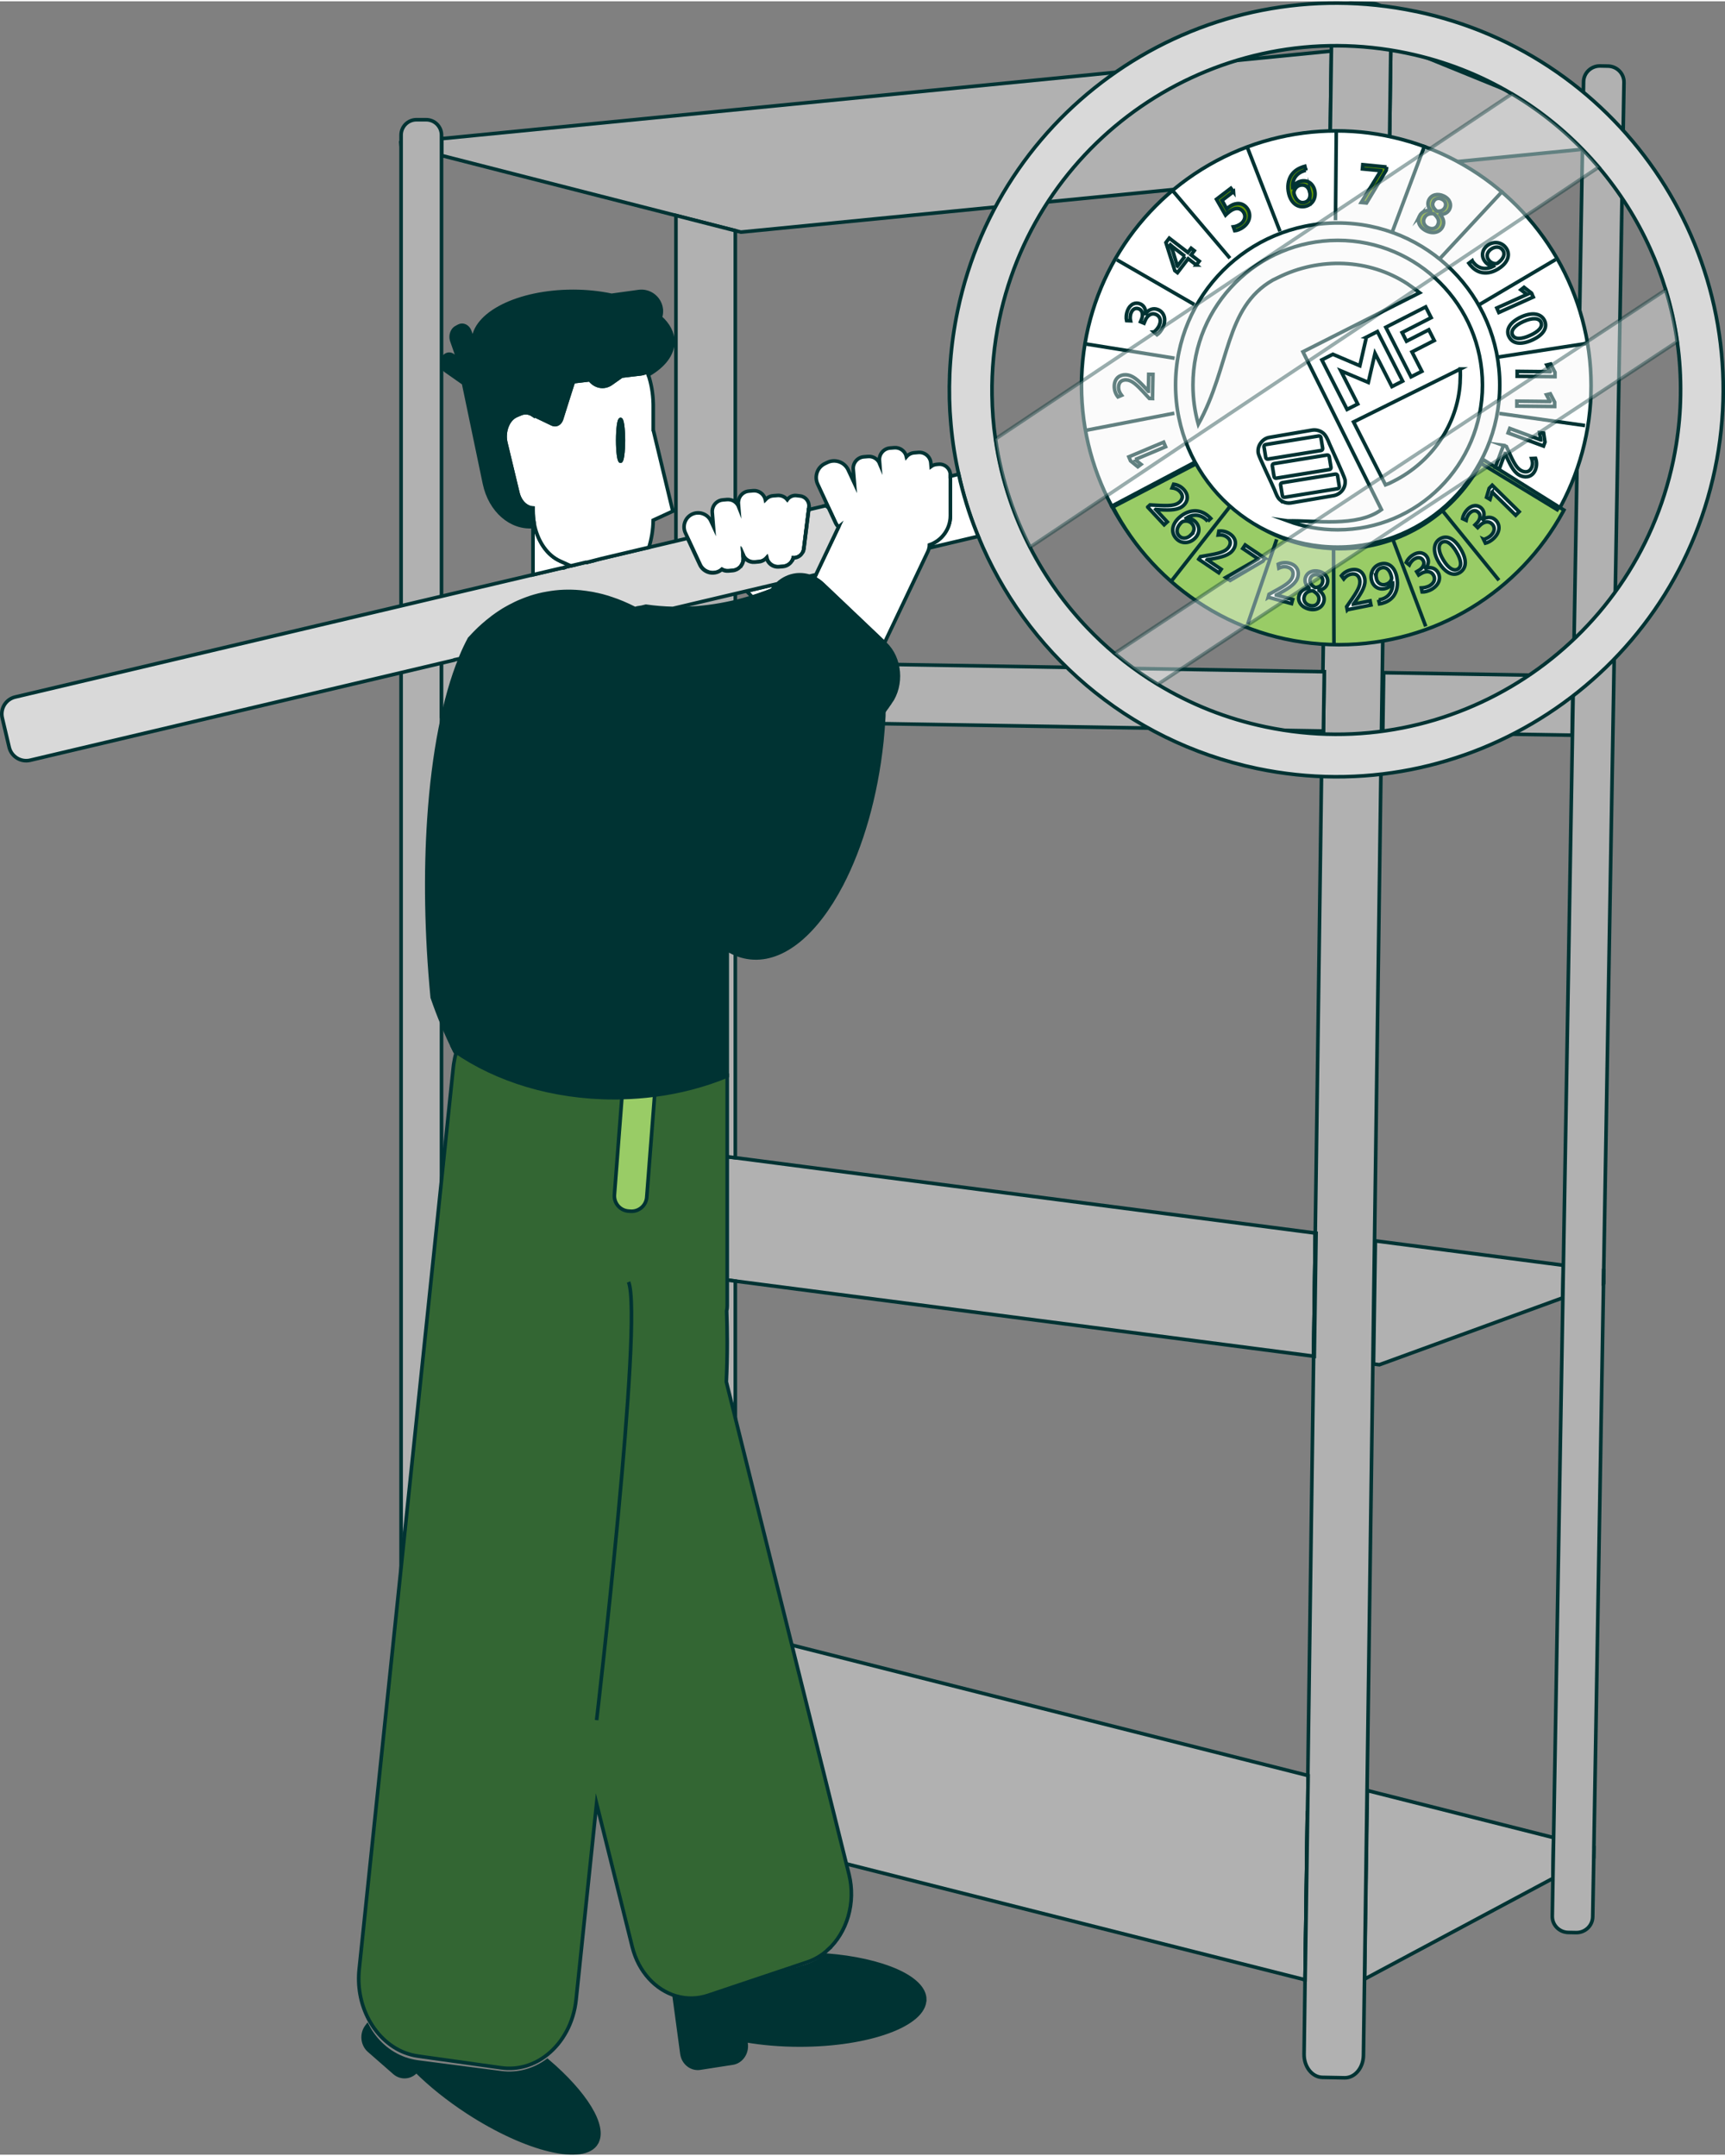 <?xml version="1.0" encoding="UTF-8"?>
<svg xmlns="http://www.w3.org/2000/svg" id="Ebene_2" viewBox="0 0 479.32 598.43" width="320" height="400">
  <rect x="0" y="0" width="479.32" height="598.43" fill="#808080" stroke="none"/>
  <g id="Ebene_14">
    <polygon points="369.94 13.83 369.47 48.04 205.87 64.14 204.32 63.74 187.82 59.52 122.68 42.85 122.68 38.18 369.94 13.83" style="fill:#b1b1b1; stroke:#033; stroke-miterlimit:10;"/>
    <polygon points="439.83 33.34 439.7 41.13 439.56 41.14 386.52 46.36 386.01 46.41 386.47 12.21 387.66 12.09 439.69 33.28 439.83 33.34" style="fill:#b1b1b1; stroke:#033; stroke-miterlimit:10;"/>
    <polygon points="122.68 38.18 122.68 42.85 111.45 39.98 111.38 39.29 111.45 39.28 122.68 38.18" style="fill:#b1b1b1; stroke:#033; stroke-miterlimit:10;"/>
    <polygon points="365.47 342.31 365.2 362.44 365.04 374.04 365.01 376.52 364.46 376.45 204.32 355.65 187.82 353.51 122.68 345.05 122.68 338 187.82 323.78 200.86 320.93 204.32 321.38 365.04 342.25 365.47 342.31" style="fill:#b1b1b1; stroke:#033; stroke-miterlimit:10;"/>
    <polygon points="365.7 342.34 365.2 376.55 365.01 376.52 365.04 374.04 365.2 362.44 365.47 342.31 365.7 342.34" style="fill:#b1b1b1; stroke:#033; stroke-miterlimit:10;"/>
    <polygon points="434.36 351.25 434.21 360.32 383.29 378.9 381.66 378.69 382.16 344.48 434.36 351.25" style="fill:#b1b1b1; stroke:#033; stroke-miterlimit:10;"/>
    <polygon points="445.62 352.72 445.57 355.81 445.56 356.18 445.51 356.2 445.57 352.71 445.62 352.72" style="fill:#b1b1b1; stroke:#033; stroke-miterlimit:10;"/>
    <path d="M363.49,493.07l-.17,12.03s-.05-.06-.07-.1l-.59,42.91-.03,1.91-167.96-42.45-5.07-1.28-66.92-16.92v-14.87l65.14-20.23,9.59-2.98,6.91,1.75,158.19,39.98.9.23.08.02Z" style="fill:#b1b1b1; stroke:#033; stroke-miterlimit:10;"/>
    <path d="M363.32,505.1l-.66,44.73h-.03s.03-1.92.03-1.92l.59-42.91s.05.07.07.1Z" style="fill:#b1b1b1; stroke:#033; stroke-miterlimit:10;"/>
    <polygon points="431.69 510.31 431.5 521.64 379.18 549.62 379.94 497.23 431.69 510.31" style="fill:#b1b1b1; stroke:#033; stroke-miterlimit:10;"/>
    <polygon points="442.89 513.13 442.88 513.53 442.85 515.58 442.84 515.58 442.88 513.13 442.89 513.13" style="fill:#b1b1b1; stroke:#033; stroke-miterlimit:10;"/>
    <path d="M122.68,37.18v460.39c0,2.36-1.91,4.28-4.27,4.28h-2.69c-2.36,0-4.27-1.92-4.27-4.28V37.18c0-2.36,1.91-4.27,4.27-4.27h2.69c2.36,0,4.27,1.91,4.27,4.27Z" style="fill:#b1b1b1; stroke:#033; stroke-miterlimit:10;"/>
    <path d="M194.67,507.37h-1.67c-1.3,0-2.49-.48-3.4-1.28l5.07,1.28Z" style="fill:#b1b1b1; stroke:#033; stroke-miterlimit:10;"/>
    <polygon points="204.32 63.74 204.32 183.56 187.82 183.28 187.82 59.52 204.32 63.74" style="fill:#b1b1b1; stroke:#033; stroke-miterlimit:10;"/>
    <polygon points="204.32 200.06 204.32 321.38 200.86 320.93 187.82 323.78 187.82 199.78 204.32 200.06" style="fill:#b1b1b1; stroke:#033; stroke-miterlimit:10;"/>
    <polygon points="204.32 355.65 204.32 452.84 197.41 451.09 187.82 454.07 187.82 353.51 204.32 355.65" style="fill:#b1b1b1; stroke:#033; stroke-miterlimit:10;"/>
    <path d="M363.32,505.1l-.66,44.73h-.03s.03-1.92.03-1.92l.59-42.91s.05.07.07.1Z" style="fill:#b1b1b1; stroke:#033; stroke-miterlimit:10;"/>
    <polygon points="365.7 342.34 365.2 376.55 365.01 376.52 365.04 374.04 365.2 362.44 365.47 342.31 365.7 342.34" style="fill:#b1b1b1; stroke:#033; stroke-miterlimit:10;"/>
    <polygon points="367.97 186.31 367.73 202.8 367.37 202.79 367.37 202.59 367.59 186.3 367.65 186.3 367.97 186.31" style="fill:#b1b1b1; stroke:#033; stroke-miterlimit:10;"/>
    <path d="M386.54,7.1l-.02,1.91-.02,1.26-.03,1.94-.46,34.2-1.54,112.69-.24,17.66-.08,5.89-.28,20.28-1.71,125.18-.5,36.62-.16,11.94-.57,42.05-.99,72.89-.76,56.08-.23,16.58-.09,6.54c-.05,3.51-2.41,6.31-5.27,6.25l-6.14-.12c-2.86-.06-5.14-2.96-5.09-6.47l.15-11.32.12-9.33h.03s.66-44.72.66-44.72l.17-12.03-.08-.02.08-5.89.97-71.07.55-39.57.19.03.5-34.21-.23-.03.23-16.49,1.67-123.03h.36s.24-16.48.24-16.48h-.32s-.06-.01-.06-.01l.06-3.99.08-5.85.24-17.65,1.5-110.77.47-34.21.02-1.56.02-1.52.06-3.99c.05-3.52,2.41-6.32,5.27-6.26l6.14.14c2.86.04,5.14,2.94,5.09,6.46Z" style="fill:#b1b1b1; stroke:#033; stroke-miterlimit:10;"/>
    <polygon points="367.97 186.31 367.73 202.8 367.37 202.79 204.32 200.06 187.82 199.78 122.68 198.69 122.68 182.19 187.82 183.28 204.32 183.56 367.59 186.3 367.65 186.3 367.97 186.31" style="fill:#b1b1b1; stroke:#033; stroke-miterlimit:10;"/>
    <polygon points="437.11 187.46 436.83 203.95 384.23 203.08 384.47 186.58 437.11 187.46" style="fill:#b1b1b1; stroke:#033; stroke-miterlimit:10;"/>
    <polygon points="445.62 352.72 445.57 355.81 445.56 356.18 445.51 356.2 445.57 352.71 445.62 352.72" style="fill:#b1b1b1; stroke:#033; stroke-miterlimit:10;"/>
    <path d="M451.25,22.55l-.26,15.34-.04,2.13-.1,6.2h0s-.04,2.17-.04,2.17l-2.47,145.14-.28,16.21-2.44,142.98h-.05s-.06,3.48-.06,3.48l.05-.02-.05,3.06-2.62,153.89v.4s-.04,2.05-.04,2.05v.36s-.29,16.39-.29,16.39c-.04,2.46-2.1,4.42-4.61,4.38l-2.16-.04c-2.51-.04-4.5-2.06-4.46-4.52l.17-10.26v-.25l.19-10.89,2.52-147.46.15-8.92,2.47-144.82.28-16.21,2.45-143.86.13-7.72v-.63s.14-7.79.14-7.79l.19-10.98c.04-2.46,2.1-4.43,4.61-4.39l2.16.04c2.51.04,4.5,2.07,4.46,4.54Z" style="fill:#b1b1b1; stroke:#033; stroke-miterlimit:10;"/>
    <path d="M393.33,2.8c-58.1-12.17-115.06,25.07-127.23,83.18-1.98,9.43-2.65,18.83-2.14,28.01.03.61.07,1.2.13,1.81.34,4.85,1.02,9.65,2.02,14.33.09.43.18.85.28,1.28,1.22,5.5,2.87,10.86,4.93,16.04.16.41.33.82.5,1.23,13.06,31.88,41.2,56.93,77.47,64.52,58.11,12.17,115.07-25.06,127.24-83.16,12.17-58.11-25.07-115.08-83.18-127.25ZM465.76,123.22c-.23,1.46-.51,2.94-.81,4.41-10.83,51.71-61.52,84.85-113.24,74.02-10.92-2.28-21-6.35-30.02-11.83-3.2-1.94-6.25-4.05-9.17-6.33-.95-.74-1.89-1.5-2.81-2.26-2.59-2.18-5.05-4.5-7.4-6.95-6.44-6.71-11.86-14.31-16.1-22.57-2.16-4.2-4.02-8.57-5.54-13.07-1.87-5.49-3.24-11.18-4.07-16.99-.59-4.02-.9-8.11-.95-12.23-.11-6.91.56-13.95,2.02-20.99,10.84-51.72,61.53-84.86,113.24-74.03,10.59,2.21,20.41,6.1,29.21,11.34,8.35,4.95,15.79,11.1,22.17,18.17.66.72,1.3,1.46,1.94,2.2,5.79,6.83,10.61,14.44,14.29,22.61,1.69,3.72,3.14,7.55,4.33,11.48,1.44,4.68,2.51,9.49,3.2,14.39.7,4.9,1.01,9.91.92,14.96-.06,4.53-.47,9.1-1.21,13.69Z" style="fill:#d9d9d9; stroke:#033; stroke-miterlimit:10;"/>
    <path d="M271.81,148.69l-13.65,3.23c.07-.29.1-.57.1-.85,1.52-.52,2.86-1.46,3.86-2.69,1.22-1.48,1.96-3.38,1.96-5.44v-10.97h.05s2.25-.55,2.25-.55c1.22,5.5,2.87,10.86,4.93,16.04.16.41.33.82.5,1.23Z" style="fill:#fff; stroke:#033; stroke-miterlimit:10;"/>
    <path d="M230.25,140.74c-.25-.21-.51-.41-.76-.61l.44-.1.33.7Z" style="fill:#fff; stroke:#033; stroke-miterlimit:10;"/>
    <path d="M256.93,555.31c0,6.98-15.54,12.64-34.69,12.64-5.39,0-10.5-.45-15.05-1.24l.12.89c.35,2.58-1.34,5-3.76,5.37l-9.03,1.4c-2.42.37-4.69-1.43-5.03-4.01l-2.11-15.62c.07.02.14.04.21.05,2.78.73,5.77.72,8.7-.19l8.9-2.75,18.69-5.77c2.12-.66,4.05-1.73,5.7-3.11,15.64,1.22,27.37,6.28,27.37,12.34Z" style="fill:#033; stroke:#033; stroke-miterlimit:10;"/>
    <path d="M165.78,595.12c-3.39,5.95-19.41,2.14-35.78-8.51-5.55-3.62-10.43-7.56-14.32-11.43-1.56,1.85-4.25,2.08-6.08.48l-7.07-6.19c-1.89-1.66-2.16-4.66-.63-6.68l.16-.21c2.25,4.28,5.94,7.64,10.44,9.23,1.15.4,2.35.7,3.6.86l1.37.18,21.81,2.82c4.69.6,9.18-.72,12.81-3.38,10.49,8.91,16.34,18.16,13.68,22.82Z" style="fill:#033; stroke:#033; stroke-miterlimit:10;"/>
    <path d="M264.08,131.4v11.53c0,2.05-.73,3.96-1.96,5.44-1,1.23-2.34,2.17-3.86,2.69,0,.29-.03.57-.1.85-.06.34-.18.67-.33,1l-12.06,25.38-.38-.37-.18-.17-3.81-3.63-12.79-12.15c-.73-.69-1.54-1.25-2.37-1.67l.47-.97,5.91-12.44.39-.82c-.34-.34-.63-.74-.83-1.2l-1.93-4.14-.33-.7-2.73-5.88c-.99-2.13-.06-4.71,2.08-5.7l.7-.33c2.13-.99,4.7-.05,5.7,2.08l.45.96,1.29,2.78-.32-3.89c-.14-1.76,1.18-3.32,2.95-3.46l1.17-.09c1.42-.12,2.71.72,3.23,1.99l-.07-.88c-.15-1.76,1.18-3.32,2.94-3.46l1.17-.09c1.61-.14,3.06.97,3.39,2.51.53-.62,1.29-1.03,2.16-1.1l1.16-.1c1.77-.14,3.33,1.18,3.46,2.95l.08.95c.43-.32.94-.52,1.51-.57l.6-.05c1.64-.13,3.09,1.1,3.23,2.74Z" style="fill:#fff; stroke:#033; stroke-miterlimit:10;"/>
    <polygon points="264.13 131.96 264.08 131.97 264.08 131.4 264.13 131.96" style="fill:#fff; stroke:#033; stroke-miterlimit:10;"/>
    <path d="M216.07,161.87c-.57.51-1.09,1.1-1.56,1.77-1.11.44-2.35.89-3.71,1.36-.57.19-1.16.38-1.77.57-.51-.6-1.03-1.15-1.57-1.66l8.61-2.03Z" style="fill:#fff; stroke:#033; stroke-miterlimit:10;"/>
    <path d="M226.72,159.35l-.47.97c-.44-.22-.88-.4-1.34-.55l1.81-.43Z" style="fill:#fff; stroke:#033; stroke-miterlimit:10;"/>
    <path d="M164.25,155.62l-.13.03-.98.25-.07.02c-.08,0-.17,0-.25-.02l1.38-.33.05.05Z" style="fill:#fff; stroke:#033; stroke-miterlimit:10;"/>
    <path d="M164.25,155.62l-.13.03-.98.25-.07.02c-.08,0-.17,0-.25-.02l1.38-.33.05.05Z" style="fill:#fff; stroke:#033; stroke-miterlimit:10;"/>
    <path d="M164.25,155.62l-.13.03-.98.25-.07.02c-.08,0-.17,0-.25-.02l1.38-.33.05.05Z" style="fill:#fff; stroke:#033; stroke-miterlimit:10;"/>
    <path d="M224.81,140.6l-.08.61v.05s-.14,1.06-.14,1.06l-1.22,9.84c-.04.29-.11.55-.23.79-.03.06-.06.13-.1.19,0,.02-.02.04-.03.06-.04.07-.08.14-.13.21-.08.12-.16.23-.26.33-.55.57-1.31.9-2.14.86,0,.02,0,.04-.02.06-.09.33-.23.63-.42.9-.16.26-.35.5-.59.69-.5.43-1.13.7-1.83.76l-1.17.09c-1.62.14-3.07-.97-3.39-2.51-.02.02-.04.04-.05.06-.05.06-.1.11-.16.16-.07.08-.15.15-.23.21-.48.38-1.07.63-1.73.67l-1.16.1c-1.42.11-2.7-.71-3.23-1.97v.18s.02,0,.02,0l.05.67c.06.75-.15,1.46-.55,2.04-.05.08-.1.15-.15.22-.06.08-.13.15-.2.23-.53.55-1.24.91-2.05.97l-1.17.1c-.66.05-1.29-.1-1.83-.41-.27.24-.57.43-.9.59-.32.15-.65.25-.98.3-.7.13-1.43.05-2.07-.21-.91-.35-1.7-1.04-2.13-1.99l-2.73-5.88-.35-.75-.35-.74-.67-1.43c-.9-1.95-.05-4.29,1.91-5.19.53-.25,1.08-.36,1.63-.36.5,0,.98.09,1.44.28.91.35,1.69,1.03,2.12,1.99l.69,1.49-.28-3.44-.04-.46c-.03-.36,0-.7.09-1.03.32-1.31,1.45-2.32,2.85-2.43l1.17-.1c.31-.02.61,0,.89.06h.02c.85.18,1.59.69,2.04,1.41.11.16.2.32.27.5l-.07-.85c-.02-.18-.02-.36,0-.54,0-.04.02-.09.03-.13.04-.2.08-.4.12-.6.39-1.19,1.47-2.1,2.79-2.2l1.17-.1c.18,0,.36,0,.54,0h0c.44.04.85.17,1.22.37.81.44,1.43,1.21,1.63,2.15l.06-.06c.13-.16.28-.3.45-.42.47-.36,1.03-.59,1.66-.64l1.17-.09c1.09-.09,2.1.39,2.75,1.18.58-.8,1.57-1.29,2.62-1.15l.97.12c1.53.19,2.62,1.59,2.43,3.12Z" style="fill:#fff; stroke:#033; stroke-miterlimit:10;"/>
    <polygon points="167.16 154.87 164.25 155.62 164.2 155.57 167.16 154.87" style="fill:#fff; stroke:#033; stroke-miterlimit:10;"/>
    <path d="M157.19,157.29c-.45.1-.89.19-1.34.26l.94-.23c.13,0,.27,0,.4-.03Z" style="fill:#fff; stroke:#033; stroke-miterlimit:10;"/>
    <path d="M164.25,155.62l-.13.03-.98.25-.07.02c-.08,0-.17,0-.25-.02l1.38-.33.05.05Z" style="fill:#fff; stroke:#033; stroke-miterlimit:10;"/>
    <path d="M245.6,198.22c0,.16-.02.33-.03.49-.12,2.29-.31,4.62-.54,6.96-1.63,15.43-5.72,29.28-11.21,39.81-6.94,13.3-16.1,21.26-25.29,20.29-2.25-.24-4.38-.98-6.37-2.2v-35.85c1.09-.31,2.17-.65,3.25-1.01.46-.15.9-.31,1.35-.48.51-.18,1-.37,1.5-.57.06,0,.11-.04.17-.06.48-.19.94-.38,1.41-.58.6-.24,1.18-.5,1.76-.75,1.12-.5,2.21-1.02,3.3-1.57.33-.16.65-.32.96-.49.08-.04.16-.08.24-.12.3-.16.6-.31.88-.47,2.74-1.47,5.32-3.03,7.68-4.59,2.91-1.91,5.51-3.82,7.73-5.57h0c2.18-.83,4.19-2.22,5.76-4.14l7.45-9.1Z" style="fill:#033; stroke:#033; stroke-miterlimit:10;"/>
    <path d="M247.37,194.87l-1.81,2.56c0-.18.02-.36.03-.53l-7.45,9.74c-1.57,2.04-3.57,3.53-5.76,4.42h0c-2.22,1.88-4.82,3.92-7.73,5.97-2.36,1.56-4.94,3.12-7.68,4.59-.29.16-.59.31-.88.47-.08.04-.16.08-.24.12-.32.17-.64.33-.96.49-1.08.55-2.17,1.07-3.3,1.57-.58.26-1.16.52-1.76.75-.47.2-.93.39-1.41.58-.06.02-.11.05-.17.06-.5.2-.99.39-1.5.57-.45.17-.89.33-1.35.48-1.07.37-2.15.7-3.25,1.01v3.99s-.05.03-.08.04v66.92c-6.17,2.55-12.97,4.38-20.18,5.31-2.96.39-6,.63-9.08.69-.72.02-1.46.03-2.19.03-17.11,0-32.67-4.91-44.26-12.95-2.34-4.67-4.44-9.66-6.25-14.93-1.7-17.77-1.93-34.68-.91-49.73,1.21-18.13,4.23-33.52,8.67-44.39.09-.23.18-.45.27-.67.72-1.73,1.49-3.35,2.29-4.83.05-.04.09-.09.14-.15.07-.07.14-.16.21-.23.31-.33.61-.66.92-.98.08-.08.16-.17.25-.26.24-.25.48-.47.72-.71h0c.14-.15.27-.28.41-.41.38-.36.76-.7,1.15-1.05.77-.68,1.57-1.34,2.37-1.94.24-.2.48-.38.72-.55.16-.11.31-.23.47-.34.25-.18.51-.35.76-.53.42-.28.82-.55,1.24-.8.45-.27.88-.54,1.34-.77.46-.26.91-.51,1.38-.72.07-.05.14-.08.21-.11.4-.2.79-.41,1.2-.58.1-.04.2-.09.3-.13.37-.17.73-.32,1.11-.46.6-.25,1.2-.48,1.82-.67.07-.02.14-.05.21-.08,1.54-.51,3.09-.89,4.65-1.15,3.07-.57,6.15-.67,9.24-.39.53.05,1.04.12,1.57.19.52.07,1.02.15,1.53.24.4.07.78.14,1.17.24.18.03.37.06.55.1.07.03.15.05.22.06.35.07.7.17,1.05.25.54.15,1.07.3,1.61.46.21.08.42.14.63.22.06.02.12.03.18.05,2.18.71,4.36,1.64,6.49,2.72.06.03.12.06.18.1l.67-.19c.8-.1,1.6-.26,2.38-.48,2.58.37,5.08.57,7.5.62,1,0,2,0,2.97-.02.25,0,.51,0,.75-.02,2.19-.06,4.3-.26,6.3-.52,4.54-.6,8.61-1.58,12.02-2.63.61-.19,1.2-.38,1.77-.57,1.36-.47,2.6-.92,3.71-1.36.47-.67.99-1.26,1.56-1.77,1.5-1.38,3.29-2.19,5.13-2.43.37-.04.72-.06,1.09-.06.42,0,.83.03,1.25.09.42.06.83.16,1.24.27.04,0,.09.03.13.04.46.15.9.33,1.34.55.83.42,1.64.97,2.37,1.67l12.79,12.15,3.81,3.63.18.17.38.37.19.18c4.28,4.05,4.9,11.43,1.41,16.39Z" style="fill:#033; stroke:#033; stroke-miterlimit:10;"/>
    <path d="M230.01,541.52c-1.65,1.5-3.57,2.66-5.7,3.38l-18.69,6.27-8.9,2.99c-2.93.98-5.92,1-8.7.21-.07,0-.14-.04-.21-.06-5.63-1.68-10.39-6.68-12.12-13.61l-9.92-39.85-5.69,54.5c-.67,6.4-3.71,11.85-7.99,15.27-3.62,2.89-8.12,4.32-12.81,3.66l-21.81-3.06-1.37-.2c-1.25-.17-2.45-.5-3.6-.93-4.51-1.74-8.19-5.39-10.44-10.03-1.88-3.87-2.75-8.45-2.25-13.18l24.86-238.35,1.28-12.26c.05-.48.11-.95.2-1.41.13-.85.31-1.69.53-2.48-.11-.21-.21-.42-.32-.64,11.59,8.04,27.15,12.95,44.26,12.95.73,0,1.47,0,2.19-.03,3.09-.07,6.12-.31,9.08-.69,7.21-.93,14.01-2.76,20.18-5.31v63.92c0,.46-.06.9-.16,1.33v.03c.1,2.86.16,5.82.16,8.84,0,3.73-.09,7.37-.25,10.84v.03l34.08,136.85c1.99,7.95-.59,16.23-5.9,21.02Z" style="fill:#363; stroke:#033; stroke-miterlimit:10;"/>
    <path d="M233.01,146.08l-.39.82-5.91,12.44-1.81.43s-.09-.03-.13-.04c-.41-.11-.82-.21-1.24-.27-.42-.06-.83-.09-1.25-.09-.37,0-.72.02-1.09.06-1.85.24-3.63,1.05-5.13,2.43l-8.61,2.03-10.33,2.44-5.17,1.22-1.21.29-3.76.89c-2.42-.05-4.92-.25-7.5-.62-.78.22-1.58.38-2.38.48l-.67.19c-.06-.04-.12-.07-.18-.1-2.13-1.08-4.31-2.01-6.49-2.72-.06-.02-.12-.03-.18-.05-.21-.08-.42-.14-.63-.22-.54-.16-1.07-.31-1.61-.46-.35-.08-.7-.18-1.05-.25-.07,0-.15-.03-.22-.06-.18-.04-.37-.07-.55-.1-.39-.1-.77-.17-1.17-.24-.51-.09-1.01-.17-1.53-.24-.53-.07-1.04-.14-1.57-.19-3.09-.28-6.17-.18-9.24.39-1.56.26-3.11.65-4.65,1.15-.07.03-.14.06-.21.08-.62.2-1.22.43-1.82.67-.38.14-.74.29-1.11.46-.1.04-.2.09-.3.13-.41.17-.8.38-1.2.58-.07.03-.14.06-.21.11-.47.22-.92.47-1.38.72-.46.24-.89.51-1.34.77-.42.26-.82.53-1.24.8-.26.18-.52.35-.76.53-.16.11-.31.23-.47.34-.25.17-.49.35-.72.55-.8.6-1.6,1.25-2.37,1.94-.39.35-.77.69-1.15,1.05-.14.13-.27.26-.41.4h0c-.25.26-.49.48-.72.72-.09.09-.17.18-.25.26-.32.33-.62.66-.92.98-.07.07-.14.16-.21.23-.05.06-.09.11-.14.15-.8,1.49-1.57,3.11-2.29,4.83-.09.22-.18.44-.27.67l-1.58.34s-.03.05-.05.07l-117.86,27.84c-2.59.61-5.21-1.01-5.83-3.6l-1.92-8.15c-.62-2.59,1-5.21,3.59-5.82l125.03-29.54,10.14-2.39.34-.08,3.45-.81,4.9-1.16,3.96-.93,3.76-.89h.03c.45-.07.89-.16,1.34-.26-.13.02-.27.03-.4.03l1.83-.43.11-.03s.03,0,.04,0l.72-.17,3.32-.78h0c.08,0,.17,0,.25.02l.07-.02.98-.25.13-.03,2.91-.75,10.16-2.4,2.98-.7,3.95-.93,1.57-.37,5.25-1.24.35.74.35.75,2.73,5.88c.44.94,1.22,1.64,2.13,1.99.65.26,1.37.34,2.07.21.34-.05.67-.15.98-.3.34-.16.64-.35.9-.59.54.31,1.17.46,1.83.41l1.17-.1c.84-.07,1.58-.45,2.1-1.03.07-.08.14-.15.2-.23.05-.07.1-.14.15-.22.4-.59.61-1.29.55-2.04l-.05-.67c.55,1.18,1.79,1.95,3.16,1.84l1.16-.1c.68-.05,1.3-.32,1.78-.73.08-.06.16-.13.23-.21.06-.05.11-.1.16-.16.33,1.54,1.78,2.65,3.39,2.51l1.17-.09c.72-.06,1.38-.37,1.88-.82.24-.2.43-.44.59-.69.19-.28.33-.58.42-.9.84.03,1.63-.33,2.16-.92.1-.1.18-.21.26-.33.05-.07.09-.14.13-.21,0-.02.03-.04.03-.06.04-.06.07-.13.1-.19.12-.25.19-.51.23-.79l1.22-9.84.13-1.06,4.76-1.12c.26.2.52.4.76.61l1.93,4.14c.21.46.5.86.83,1.2Z" style="fill:#d9d9d9; stroke:#033; stroke-miterlimit:10;"/>
    <path d="M206.04,156.73c.37-.58.55-1.26.5-1.99l-.07-.85s.04.08.06.12c0,0,0,0,0,0l.05.67c.06.75-.15,1.46-.55,2.04Z" style="fill:#fff; stroke:#033; stroke-miterlimit:10;"/>
    <path d="M220.46,154.66c-.09.33-.23.63-.42.9.18-.28.31-.58.39-.9h.03Z" style="fill:#fff; stroke:#033; stroke-miterlimit:10;"/>
    <path d="M224.72,141.26l-.13,1.06-1.22,9.84c-.04.29-.11.55-.23.79-.03.06-.06.13-.1.19.14-.29.24-.6.28-.92l1.22-9.84.14-1.11h.04Z" style="fill:#fff; stroke:#033; stroke-miterlimit:10;"/>
    <path d="M164.25,155.62l-.13.03-.98.25-.07.02c-.08,0-.17,0-.25-.02l1.38-.33.05.05Z" style="fill:#fff; stroke:#033; stroke-miterlimit:10;"/>
    <path d="M157.19,157.29c-.45.1-.89.19-1.34.26l.94-.23c.13,0,.27,0,.4-.03Z" style="fill:#fff; stroke:#033; stroke-miterlimit:10;"/>
    <path d="M157.19,157.29c-.45.1-.89.19-1.34.26l.94-.23c.13,0,.27,0,.4-.03Z" style="fill:#fff; stroke:#033; stroke-miterlimit:10;"/>
    <path d="M173.21,122.01c0,3.2-.35,5.8-.78,5.8s-.78-2.6-.78-5.8.35-5.81.78-5.81.78,2.6.78,5.81Z" style="fill:#fff; stroke:#033; stroke-miterlimit:10;"/>
    <path d="M156.79,157.32c.13,0,.27,0,.4-.03-.45.1-.89.19-1.34.26h-.03l-3.76.89-3.96.93v-12.78c0-.21,0-.43.04-.63.05-.34.14-.67.26-.96.06.31.12.62.19.92,1.02,4.38,3.55,8.07,7.06,9.64l2.34,1.06c.21.09.43.18.64.26l-1.83.43Z" style="fill:#fff; stroke:#033; stroke-miterlimit:10;"/>
    <path d="M173.21,122.01c0,3.2-.35,5.8-.78,5.8s-.78-2.6-.78-5.8.35-5.81.78-5.81.78,2.6.78,5.81Z" style="fill:#fff; stroke:#033; stroke-miterlimit:10;"/>
    <path d="M175.36,147.61c2.27.55,4.25-.04,4.81-1.1.1-.19.31-.7,0-1.5" style="fill:#fff; stroke:#033; stroke-miterlimit:10;"/>
    <path d="M148.59,145.93c-.15.03-.3.04-.45.05.05-.34.14-.68.26-.97.06.31.12.62.19.92Z" style="fill:#fff; stroke:#033; stroke-miterlimit:10;"/>
    <polygon points="127.51 100.04 127.32 99.49 127.41 99.55 127.51 100.04" style="fill:#fff; stroke:#033; stroke-miterlimit:10;"/>
    <polygon points="127.51 100.04 127.32 99.49 127.41 99.55 127.51 100.04" style="fill:#fff; stroke:#033; stroke-miterlimit:10;"/>
    <path d="M181.52,119.11v-6.74c0-.2,0-.39-.01-.58-.06-2.83-.54-5.53-1.36-7.97-.1-.29-.2-.57-.31-.86-.57.31-1.18.5-1.83.58l-3.04.35-2.22.27h-.01l-2.89,2.05c-1.98,1.41-4.44.92-5.96-1.03l-4.57.54h0s-.93,2.91-.93,2.91l-1.34,4.23h0s-1,3.18-1,3.18l-.03.09c-.4,1.23-1.53,1.84-2.53,1.36l-3.01-1.45-2.38-1.13v.07c-1.03-.69-2.25-.86-3.42-.36l-1.16.49c-.51.22-.97.54-1.36.93-1.5,1.51-2.22,4.19-1.6,6.71l3.33,13.86c.6,2.51,2.34,4.13,4.21,4.22v.74c0,1.16.1,2.31.3,3.43h0c.06.32.12.63.19.93,1.02,4.38,3.55,8.07,7.06,9.64l2.34,1.06c.21.09.43.18.64.26l.11-.03s.02,0,.03-.01l.73-.17,3.31-.78h.01c.08.01.17.01.25.02l.07-.02.99-.25.12-.03,2.91-.75,10.17-2.41,2.98-.7c.72-2.34,1.16-4.89,1.2-7.56l5.44-2.5-5.43-22.59ZM172.43,127.81c-.42,0-.78-2.6-.78-5.8s.36-5.81.78-5.81.79,2.6.79,5.81-.36,5.8-.79,5.8Z" style="fill:#fff; stroke:#033; stroke-miterlimit:10;"/>
    <path d="M173.22,122.01c0,3.2-.36,5.8-.79,5.8s-.78-2.6-.78-5.8.36-5.81.78-5.81.79,2.6.79,5.81Z" style="fill:#033; stroke:#033; stroke-miterlimit:10;"/>
    <path d="M165.78,477.67s13.01-111.33,8.88-121.77" style="fill:none; stroke:#033; stroke-miterlimit:10;"/>
    <path d="M183.48,87.85c.19-.54.28-1.11.28-1.7,0-.25,0-.5-.05-.75-.42-3.02-3.22-5.14-6.23-4.73l-7.55,1.04c-3.3-.7-6.91-1.09-10.7-1.09-15.23,0-27.6,6.19-27.72,13.88l-.96-2.74c-.51-1.44-1.89-2.11-3.06-1.5l-.71.39c-.42.21-.75.57-.99.99-.44.79-.55,1.83-.22,2.76l1.78,5.08.09.06.1.5-.19-.56-1.55-1.09c-.31-.22-.66-.32-.99-.32-.69,0-1.36.44-1.73,1.23-.55,1.17-.22,2.67.73,3.34l5,3.51,5.81,27.84c1.58,7.59,7.39,12.53,13.54,11.97.05-.34.14-.67.26-.96h0c-.2-1.13-.3-2.28-.3-3.44v-.73c-1.88-.09-3.61-1.71-4.22-4.22l-3.33-13.86c-.62-2.52.1-5.2,1.6-6.71.4-.4.85-.71,1.36-.93l1.16-.49c1.17-.51,2.39-.34,3.42.36v-.07l2.37,1.13,3.02,1.45c.99.48,2.12-.13,2.52-1.36l.03-.09,1-3.18h0s1.34-4.24,1.34-4.24l.93-2.9h0s4.57-.55,4.57-.55c1.52,1.95,3.98,2.43,5.97,1.02l2.89-2.04h0l2.22-.27,3.04-.36c.65-.08,1.26-.27,1.83-.58.11.29.21.57.31.86,4.24-2.45,6.8-5.68,6.8-9.19,0-2.46-1.26-4.78-3.46-6.78Z" style="fill:#033; stroke:#033; stroke-miterlimit:10;"/>
    <path d="M181.9,303.96l-2.19,28.4c-.18,2.31-2.22,4.06-4.54,3.88l-.56-.04c-2.31-.18-4.06-2.22-3.88-4.54l2.08-27.01c3.09-.07,6.12-.31,9.08-.69Z" style="fill:#9c6; stroke:#033; stroke-miterlimit:10;"/>
    <path d="M180.33,215.52s7.91,12.18,21.83,12.18" style="fill:none; stroke:#033; stroke-miterlimit:10;"/>
    <path d="M441.95,106.83c0,4.99-.52,9.86-1.51,14.55-6.7,32.03-35.11,56.08-69.13,56.08-4.83,0-9.54-.49-14.1-1.42h0c-5.28-1.06-10.34-2.72-15.11-4.9-13.32-6.05-24.42-16.13-31.76-28.67-5.06-8.62-8.33-18.41-9.33-28.87-.21-2.23-.32-4.49-.32-6.77,0-39.01,31.63-70.63,70.63-70.63,12.39,0,24.03,3.19,34.16,8.8,8.97,4.96,16.74,11.81,22.78,20.03,8.38,11.39,13.42,25.38,13.69,40.54.01.42.01.84.01,1.26Z" style="fill:#fff; stroke:#033; stroke-miterlimit:10;"/>
    <circle cx="371.31" cy="106.81" r="70.8" style="fill:#fff; stroke:#033; stroke-miterlimit:10;"/>
    <path d="M412.06,127.32c-7.56,14.76-22.57,24.8-39.85,24.8h-.35c-11.06-.09-21.17-4.28-28.97-11.18-3.94-3.48-7.29-7.67-9.88-12.35-.06-.1-.12-.22-.17-.32l-23.62,12.27c11.76,22.69,35.44,38.21,62.75,38.26h.15c26.85,0,50.21-14.95,62.21-36.98.08-.14.15-.28.23-.43l-22.49-14.06Z" style="fill:#9c6; stroke:#033; stroke-miterlimit:10;"/>
    <line x1="371.09" y1="60.84" x2="371.31" y2="36" style="fill:none; stroke:#033; stroke-miterlimit:10;"/>
    <line x1="386.78" y1="64.32" x2="395.93" y2="39.92" style="fill:none; stroke:#033; stroke-miterlimit:10;"/>
    <line x1="399.92" y1="71.69" x2="417.65" y2="52.6" style="fill:#fff; stroke:#033; stroke-miterlimit:10;"/>
    <line x1="410.74" y1="84.48" x2="432.27" y2="71.75" style="fill:#fff; stroke:#033; stroke-miterlimit:10;"/>
    <line x1="416.63" y1="114.54" x2="440.43" y2="117.9" style="fill:#fff; stroke:#033; stroke-miterlimit:10;"/>
    <line x1="410.74" y1="127.94" x2="433.11" y2="141.54" style="fill:#fff; stroke:#033; stroke-miterlimit:10;"/>
    <line x1="415.51" y1="98.99" x2="441.27" y2="95.02" style="fill:#fff; stroke:#033; stroke-miterlimit:10;"/>
    <line x1="370.66" y1="178.49" x2="370.55" y2="151.8" style="fill:#fff; stroke:#033; stroke-miterlimit:10;"/>
    <line x1="396.17" y1="173.72" x2="386.89" y2="149.18" style="fill:#fff; stroke:#033; stroke-miterlimit:10;"/>
    <line x1="416.5" y1="160.89" x2="400.85" y2="141.61" style="fill:#fff; stroke:#033; stroke-miterlimit:10;"/>
    <line x1="341.76" y1="71.4" x2="325.7" y2="52.45" style="fill:#fff; stroke:#033; stroke-miterlimit:10;"/>
    <line x1="331.85" y1="84.26" x2="310.34" y2="71.84" style="fill:#fff; stroke:#033; stroke-miterlimit:10;"/>
    <line x1="326.38" y1="99.19" x2="301.86" y2="95.25" style="fill:#fff; stroke:#033; stroke-miterlimit:10;"/>
    <line x1="326.31" y1="114.47" x2="301.93" y2="119.19" style="fill:#fff; stroke:#033; stroke-miterlimit:10;"/>
    <line x1="332.31" y1="127.94" x2="308.47" y2="140.54" style="fill:#fff; stroke:#033; stroke-miterlimit:10;"/>
    <line x1="355.66" y1="63.92" x2="346.66" y2="40.77" style="fill:none; stroke:#033; stroke-miterlimit:10;"/>
    <line x1="346.7" y1="173.02" x2="354.75" y2="149.53" style="fill:#fff; stroke:#033; stroke-miterlimit:10;"/>
    <line x1="325.38" y1="161.26" x2="341.79" y2="140.36" style="fill:#fff; stroke:#033; stroke-miterlimit:10;"/>
    <path d="M342.74,52.9l-3.18,2.43,1.32,2.39c.17-.17.33-.34.64-.57.64-.49,1.39-.84,2.14-.92.94-.13,2.03.18,2.83,1.23,1.25,1.63.88,3.84-.93,5.22-.91.7-1.88,1.03-2.47,1.08l-.38-1.08c.5-.06,1.38-.32,2.14-.9,1.06-.81,1.45-2.2.59-3.32-.84-1.07-2.14-1.29-3.81-.01-.47.36-.81.7-1.09.97l-2.52-4.41,3.99-3.05.73.95Z" style="fill:#659900; stroke:#033; stroke-miterlimit:10;"/>
    <path d="M332.42,73.28l-2.27-1.74-2.97,3.87-.74-.57-2.47-7.79.93-1.22,5.18,3.97.89-1.17.88.68-.89,1.17,2.27,1.74-.81,1.06ZM329.26,70.86l-2.78-2.13c-.44-.33-.86-.68-1.28-1.04l-.03.04c.29.63.49,1.11.7,1.63l1.27,4.21.03.02,2.09-2.73Z" style="fill:#fff; stroke:#033; stroke-miterlimit:10;"/>
    <path d="M320.65,91.89c.39-.28,1.12-.99,1.5-1.9.7-1.69-.16-2.65-.98-2.97-1.36-.55-2.45.44-2.97,1.71l-.3.73-.99-.41.3-.73c.39-.96.4-2.37-.75-2.84-.78-.32-1.67-.11-2.17,1.1-.32.78-.28,1.66-.16,2.21l-1.1-.05c-.16-.66-.13-1.8.3-2.85.79-1.91,2.28-2.31,3.46-1.82,1,.41,1.6,1.36,1.55,2.73h.03c.73-1.08,2.03-1.68,3.39-1.12,1.55.64,2.41,2.41,1.45,4.74-.45,1.09-1.19,1.9-1.7,2.25l-.87-.78Z" style="fill:#fff; stroke:#033; stroke-miterlimit:10;"/>
    <path d="M362.86,46.97c-.29.05-.64.16-1.02.32-2.07.89-2.83,2.76-2.65,4.5h.05c.33-.77,1.04-1.52,2.17-1.79,1.8-.45,3.39.54,3.89,2.53.46,1.87-.38,3.9-2.5,4.43s-4.02-.8-4.68-3.45c-.5-2.01-.16-3.77.59-5.02.64-1.04,1.64-1.84,2.89-2.31.39-.16.73-.26.98-.33l.28,1.13ZM363.92,52.94c-.36-1.46-1.41-2.13-2.68-1.82-.83.21-1.47.91-1.67,1.74-.06.18-.07.4,0,.65.45,1.67,1.52,2.72,2.96,2.36,1.19-.29,1.75-1.48,1.39-2.94Z" style="fill:#659900; stroke:#033; stroke-miterlimit:10;"/>
    <path d="M320.24,110.39l-.87-.02-1.06-1.14c-2.5-2.73-3.83-3.97-5.41-4.02-1.07-.02-2.06.48-2.09,2.04-.02.95.45,1.75.84,2.25l-1.01.43c-.6-.74-1.03-1.78-1.01-2.99.04-2.26,1.61-3.18,3.12-3.15,1.94.04,3.48,1.47,5.56,3.73l.76.85h.03s.09-4.71.09-4.71l1.18.02-.13,6.7Z" style="fill:#fff; stroke:#033; stroke-miterlimit:10;"/>
    <path d="M315.42,127.35v.03s1.63,1.3,1.63,1.3l-.89.67-2.02-1.64-.47-1.12,9.67-4.07.53,1.27-8.45,3.56Z" style="fill:#fff; stroke:#033; stroke-miterlimit:10;"/>
    <path d="M385.27,46.03l-.09.93-5.47,9.08-1.46-.14,5.43-8.8v-.03s-5.11-.49-5.11-.49l.11-1.17,6.59.64Z" style="fill:#659900; stroke:#033; stroke-miterlimit:10;"/>
    <path d="M394.39,59.73c.58-1.19,1.7-1.69,3.1-1.62v-.05c-.8-1-.86-2.03-.46-2.85.72-1.5,2.48-1.9,4.14-1.1,1.83.89,2.19,2.48,1.62,3.65-.39.8-1.19,1.47-2.62,1.46l-.02.04c.95,1.03,1.28,2.21.72,3.36-.79,1.64-2.74,2.07-4.54,1.19-1.98-.96-2.6-2.71-1.93-4.09ZM399.51,62.13c.56-1.15.02-2.09-1.08-3.07-1.26-.21-2.21.22-2.64,1.13-.51.94-.19,2.13,1.02,2.72s2.23.2,2.71-.77ZM398.27,55.7c-.46.95,0,1.8.96,2.62.95.12,1.85-.16,2.27-1.02.37-.76.29-1.76-.85-2.31-1.06-.51-1.98-.1-2.37.72Z" style="fill:#659900; stroke:#033; stroke-miterlimit:10;"/>
    <path d="M424.27,81.47v-.03s-1.66-1.26-1.66-1.26l.87-.69,2.06,1.59.5,1.1-9.57,4.3-.56-1.25,8.37-3.76Z" style="fill:#fff; stroke:#033; stroke-miterlimit:10;"/>
    <path d="M425.78,94.13c-3.26,1.46-5.59,1.06-6.55-1.06-.84-1.87.34-3.93,3.5-5.38,3.21-1.44,5.6-.85,6.47,1.09s-.37,3.97-3.42,5.34ZM423.3,89c-2.49,1.12-3.56,2.52-3.03,3.7.6,1.33,2.43,1.26,4.87.16,2.36-1.06,3.63-2.36,3.03-3.7-.51-1.13-2.27-1.34-4.87-.16Z" style="fill:#fff; stroke:#033; stroke-miterlimit:10;"/>
    <path d="M430.77,102.93v-.03s-.97-1.84-.97-1.84l1.08-.26,1.2,2.31v1.21s-10.51-.11-10.51-.11v-1.37s9.19.1,9.19.1Z" style="fill:#fff; stroke:#033; stroke-miterlimit:10;"/>
    <path d="M430.68,111.21v-.03s-.97-1.84-.97-1.84l1.08-.26,1.2,2.31v1.21s-10.51-.11-10.51-.11v-1.37s9.19.1,9.19.1Z" style="fill:#fff; stroke:#033; stroke-miterlimit:10;"/>
    <path d="M428.11,121.89v-.03s-.3-2-.3-2l1.11.13.38,2.51-.41,1.1-9.84-3.65.46-1.25,8.6,3.19Z" style="fill:#fff; stroke:#033; stroke-miterlimit:10;"/>
    <path d="M417.75,123.42l.82.3.64,1.39c1.49,3.33,2.35,4.9,3.83,5.47,1,.37,2.1.24,2.63-1.18.32-.87.13-1.76-.08-2.34l1.09-.06c.33.87.4,1.97,0,3.07-.76,2.06-2.54,2.38-3.95,1.86-1.82-.67-2.81-2.5-4.06-5.25l-.44-1.03h-.03s-1.59,4.28-1.59,4.28l-1.11-.41,2.26-6.1Z" style="fill:#fff; stroke:#033; stroke-miterlimit:10;"/>
    <path d="M409.08,72.13c.16.27.4.53.72.89.58.59,1.32,1.01,2.13,1.15.92.18,1.96.03,3.07-.56l-.03-.04c-.92-.04-1.76-.46-2.38-1.31-1.13-1.51-.71-3.33.72-4.41,1.59-1.19,3.85-1.08,5.13.64s.68,3.83-1.47,5.43c-1.85,1.38-3.61,1.72-5.03,1.49-1.12-.17-2.17-.78-2.95-1.61-.37-.37-.66-.72-.85-1l.93-.7ZM414.23,68.94c-1.05.78-1.31,1.97-.58,2.95.57.76,1.39,1.08,2.12,1,.15-.01.31-.07.49-.21,1.44-1.07,2.14-2.42,1.25-3.61-.72-.97-2.09-1.02-3.28-.13Z" style="fill:#fff; stroke:#033; stroke-miterlimit:10;"/>
    <path d="M412.26,149.55c.47-.11,1.41-.49,2.1-1.19,1.28-1.3.85-2.52.21-3.12-1.06-1.02-2.44-.52-3.4.46l-.56.56-.76-.75.56-.56c.72-.74,1.26-2.04.38-2.91-.6-.59-1.5-.73-2.42.2-.59.6-.89,1.43-.98,1.98l-1-.46c.1-.67.56-1.72,1.35-2.52,1.45-1.47,2.98-1.28,3.89-.39.77.76.97,1.86.4,3.11l.02.02c1.09-.74,2.52-.81,3.56.22,1.2,1.18,1.33,3.14-.44,4.94-.83.84-1.82,1.32-2.42,1.45l-.51-1.05Z" style="fill:#fff; stroke:#033; stroke-miterlimit:10;"/>
    <path d="M414.62,136.4l-.02.02-.58,1.99-.96-.56.73-2.5.85-.86,7.48,7.36-.96.98-6.54-6.43Z" style="fill:#fff; stroke:#033; stroke-miterlimit:10;"/>
    <path d="M394.96,163.01c.48.01,1.49-.12,2.34-.62,1.57-.94,1.46-2.22.99-2.96-.77-1.25-2.23-1.11-3.41-.41l-.68.41-.55-.92.68-.41c.89-.53,1.74-1.66,1.1-2.73-.43-.72-1.27-1.09-2.39-.41-.72.43-1.22,1.16-1.45,1.67l-.85-.7c.26-.63.97-1.52,1.94-2.1,1.77-1.06,3.21-.49,3.86.61.55.93.47,2.05-.4,3.11l.02.03c1.24-.44,2.64-.15,3.39,1.11.86,1.44.49,3.37-1.67,4.67-1.01.6-2.09.82-2.71.79l-.23-1.14Z" style="fill:#fff; stroke:#033; stroke-miterlimit:10;"/>
    <path d="M405.85,152.16c1.83,3.06,1.7,5.43-.29,6.63-1.76,1.05-3.94.11-5.75-2.85-1.81-3.02-1.5-5.46.33-6.56,1.9-1.13,3.99-.09,5.7,2.78ZM401.04,155.23c1.4,2.34,2.92,3.24,4.02,2.58,1.25-.75.97-2.56-.4-4.86-1.32-2.22-2.76-3.33-4.02-2.58-1.07.64-1.07,2.4.4,4.86Z" style="fill:#fff; stroke:#033; stroke-miterlimit:10;"/>
    <path d="M374.36,169.1l-.17-.86.88-1.28c2.13-3.03,3.05-4.59,2.76-6.15-.21-1.05-.91-1.91-2.44-1.6-.93.19-1.62.82-2.01,1.31l-.64-.89c.59-.74,1.52-1.39,2.71-1.63,2.22-.44,3.45.89,3.75,2.36.38,1.9-.69,3.71-2.45,6.23l-.67.92v.03s4.63-.92,4.63-.92l.23,1.16-6.57,1.31Z" style="fill:#fff; stroke:#033; stroke-miterlimit:10;"/>
    <path d="M383.09,166.34c.31-.03.65-.13,1.12-.27.79-.27,1.48-.76,1.95-1.43.56-.75.87-1.75.82-3.01h-.05c-.43.82-1.17,1.4-2.2,1.6-1.85.37-3.32-.79-3.67-2.55-.39-1.95.68-3.94,2.79-4.36,2.11-.42,3.75,1.03,4.27,3.66.45,2.26,0,4-.81,5.18-.64.93-1.64,1.63-2.72,1.97-.49.18-.93.29-1.27.34l-.23-1.14ZM382.42,160.31c.26,1.28,1.21,2.03,2.42,1.79.93-.19,1.57-.79,1.81-1.48.05-.14.07-.31.03-.53-.35-1.76-1.27-2.97-2.72-2.68-1.19.24-1.82,1.45-1.53,2.91Z" style="fill:#fff; stroke:#033; stroke-miterlimit:10;"/>
    <path d="M352.39,165.63l.23-.84,1.36-.75c3.26-1.76,4.78-2.74,5.22-4.27.28-1.03.04-2.11-1.47-2.53-.92-.25-1.81,0-2.38.27l-.17-1.09c.86-.4,1.98-.56,3.15-.25,2.18.6,2.69,2.34,2.3,3.79-.51,1.87-2.28,3.01-4.97,4.48l-1.01.53v.03s4.54,1.24,4.54,1.24l-.31,1.14-6.46-1.77Z" style="fill:#fff; stroke:#033; stroke-miterlimit:10;"/>
    <path d="M360.95,165.2c.35-1.28,1.36-1.97,2.75-2.16v-.05c-.98-.84-1.22-1.84-.99-2.71.44-1.6,2.09-2.32,3.87-1.84,1.96.54,2.61,2.03,2.26,3.3-.23.86-.91,1.66-2.31,1.91v.05c1.11.84,1.65,1.94,1.31,3.17-.48,1.76-2.31,2.53-4.25,2-2.12-.58-3.05-2.19-2.65-3.67ZM366.42,166.63c.34-1.23-.36-2.06-1.62-2.82-1.28.02-2.13.62-2.39,1.59-.33,1.02.2,2.13,1.5,2.49s2.23-.21,2.52-1.25ZM364.03,160.54c-.28,1.01.34,1.77,1.42,2.4.95-.06,1.79-.5,2.04-1.42.22-.81-.03-1.78-1.26-2.12-1.14-.31-1.96.27-2.2,1.14Z" style="fill:#fff; stroke:#033; stroke-miterlimit:10;"/>
    <path d="M333.09,155.05l.49-.72,1.53-.27c3.65-.62,5.41-1.06,6.31-2.37.6-.88.72-1.99-.58-2.87-.79-.53-1.72-.57-2.34-.51l.19-1.08c.95-.1,2.06.1,3.06.78,1.87,1.26,1.8,3.08.96,4.33-1.08,1.61-3.12,2.12-6.15,2.65l-1.13.17-.02.03,3.91,2.64-.66.98-5.56-3.75Z" style="fill:#fff; stroke:#033; stroke-miterlimit:10;"/>
    <path d="M351.47,154.79l-.52.78-9.13,5.37-1.22-.82,8.97-5.15.02-.03-4.26-2.87.66-.98,5.49,3.7Z" style="fill:#fff; stroke:#033; stroke-miterlimit:10;"/>
    <path d="M318.91,140.55l.64-.59,1.55.08c3.69.22,5.51.18,6.68-.88.78-.73,1.15-1.78.08-2.92-.65-.7-1.54-.95-2.17-1.02l.42-1.01c.94.11,1.98.56,2.81,1.45,1.54,1.65,1.06,3.41-.04,4.43-1.42,1.32-3.52,1.36-6.59,1.2l-1.14-.09-.02.02,3.21,3.45-.86.8-4.57-4.9Z" style="fill:#fff; stroke:#033; stroke-miterlimit:10;"/>
    <path d="M335.59,144.51c-.19-.22-.45-.48-.77-.74-1.79-1.38-3.79-1.13-5.22-.13l.03.04c.83-.08,1.82.18,2.61,1.03,1.27,1.36,1.18,3.23-.32,4.63-1.41,1.31-3.6,1.56-5.08-.03-1.53-1.64-1.26-3.91.74-5.77,1.51-1.41,3.21-1.98,4.67-1.93,1.22.05,2.4.54,3.42,1.4.33.26.59.51.76.7l-.85.79ZM330.88,148.35c1.1-1.02,1.18-2.27.29-3.22-.58-.63-1.51-.84-2.33-.61-.18.04-.38.14-.57.31-1.24,1.2-1.64,2.65-.62,3.74.84.9,2.14.81,3.24-.22Z" style="fill:#fff; stroke:#033; stroke-miterlimit:10;"/>
    <path d="M371.69,61.6c24.88,0,45.04,20.17,45.04,45.04s-20.17,45.04-45.04,45.04-45.04-20.17-45.04-45.04,20.17-45.04,45.04-45.04h0ZM357.78,144.4c4.34,1.6,9.02,2.47,13.92,2.47,22.22,0,40.22-18.01,40.22-40.22s-18.01-40.22-40.22-40.22-40.22,18.01-40.22,40.22c0,3.77.52,7.42,1.49,10.89,8.96-16.26,7.26-32.34,20.71-40.07l1.48-.72c11.46-5.68,25.19-5.24,35.91,1.75.08.06.15.11.22.16,1.12.74,2.17,1.54,3.18,2.33l-32.43,16.41,21.82,43.86c-6.74,5.01-18.64,2.95-26.07,3.14h0ZM355.66,138.54c.87.72,2.02,1.03,3.15.84l11.74-2c2.11-.36,3.53-2.35,3.17-4.45-.16-.91-4-9.19-4.3-9.92-.5-1.3-1.03-2.41-1.74-3-.87-.72-2.01-1.02-3.11-.84l-11.77,2.01c-1.02.15-1.91.73-2.5,1.58-.6.82-.85,1.85-.66,2.88.15.9,3.89,8.62,4.52,10.17.34.85.81,2.16,1.5,2.74h0ZM405.76,102.19l-29.65,14.71,8.87,17.48c.34-.12.69-.26,1.03-.4l1.33-.67c10.44-5.3,17.64-15.59,18.38-27.26,0-.09,0-.18,0-.26.07-1.22.09-2.41.04-3.6h0ZM351.71,126.79c.05.28.31.47.6.43l14.79-2.39c.28-.05.47-.31.43-.6l-.49-3.01c-.05-.28-.31-.47-.6-.43l-14.79,2.4c-.28.05-.47.31-.43.59l.49,3.01h0ZM354.02,132.1c.05.28.31.48.6.43l14.79-2.4c.28-.05.47-.31.43-.6l-.49-3.01c-.05-.28-.31-.47-.6-.43l-14.79,2.4c-.28.04-.47.31-.43.59l.49,3.01h0ZM356.33,137.41c.05.28.31.48.6.43l14.79-2.4c.28-.05.47-.31.43-.6l-.49-3.01c-.05-.28-.31-.48-.6-.43l-14.79,2.39c-.28.05-.48.31-.43.6l.49,3.01Z" style="fill:#fff; stroke:#033; stroke-miterlimit:10;"/>
    <path d="M379.66,93.35l3.08-1.57,7.01,13.77-2.98,1.52-4.7-9.24c-.61,2.62-1.25,5.5-1.86,8.08l-7.64-3.22,4.7,9.22-2.96,1.51-7.01-13.77,3.06-1.56,7.5,3.19,1.81-7.93Z" style="fill:#fff; stroke:#033; stroke-miterlimit:10;"/>
    <polygon points="396.15 84.93 397.67 87.92 389.59 92.05 390.82 94.46 397.01 91.29 398.53 94.27 392.34 97.44 395.09 102.83 392.08 104.36 385.07 90.59 396.15 84.93" style="fill:#fff; stroke:#033; stroke-miterlimit:10;"/>
    <path d="M444.23,46.08l-13.74,9.18-7.6,5.08-113.19,75.66-2.23,1.49-21.25,14.2c-2.16-4.2-4.02-8.57-5.54-13.07-1.87-5.49-3.24-11.18-4.07-16.99l23.54-15.73.44-.29,95.5-63.83,11.08-7.41,12.97-8.67c8.35,4.95,15.79,11.1,22.17,18.17.66.72,1.3,1.46,1.94,2.2Z" style="fill:#f5f5f5; opacity:.4; stroke:#033; stroke-miterlimit:10;"/>
    <path d="M466.05,94.57l-20.18,13.31-5.21,3.44-86.96,57.38h-.02l-6.71,4.43-25.28,16.69c-3.2-1.94-6.25-4.05-9.17-6.33-.95-.74-1.89-1.5-2.81-2.26l22.98-15.16,4.27-2.82,102.85-67.86,7.72-5.09,15.33-10.12c1.44,4.68,2.51,9.49,3.2,14.39Z" style="fill:#f5f5f5; opacity:.4; stroke:#033; stroke-miterlimit:10;"/>
  </g>
</svg>
